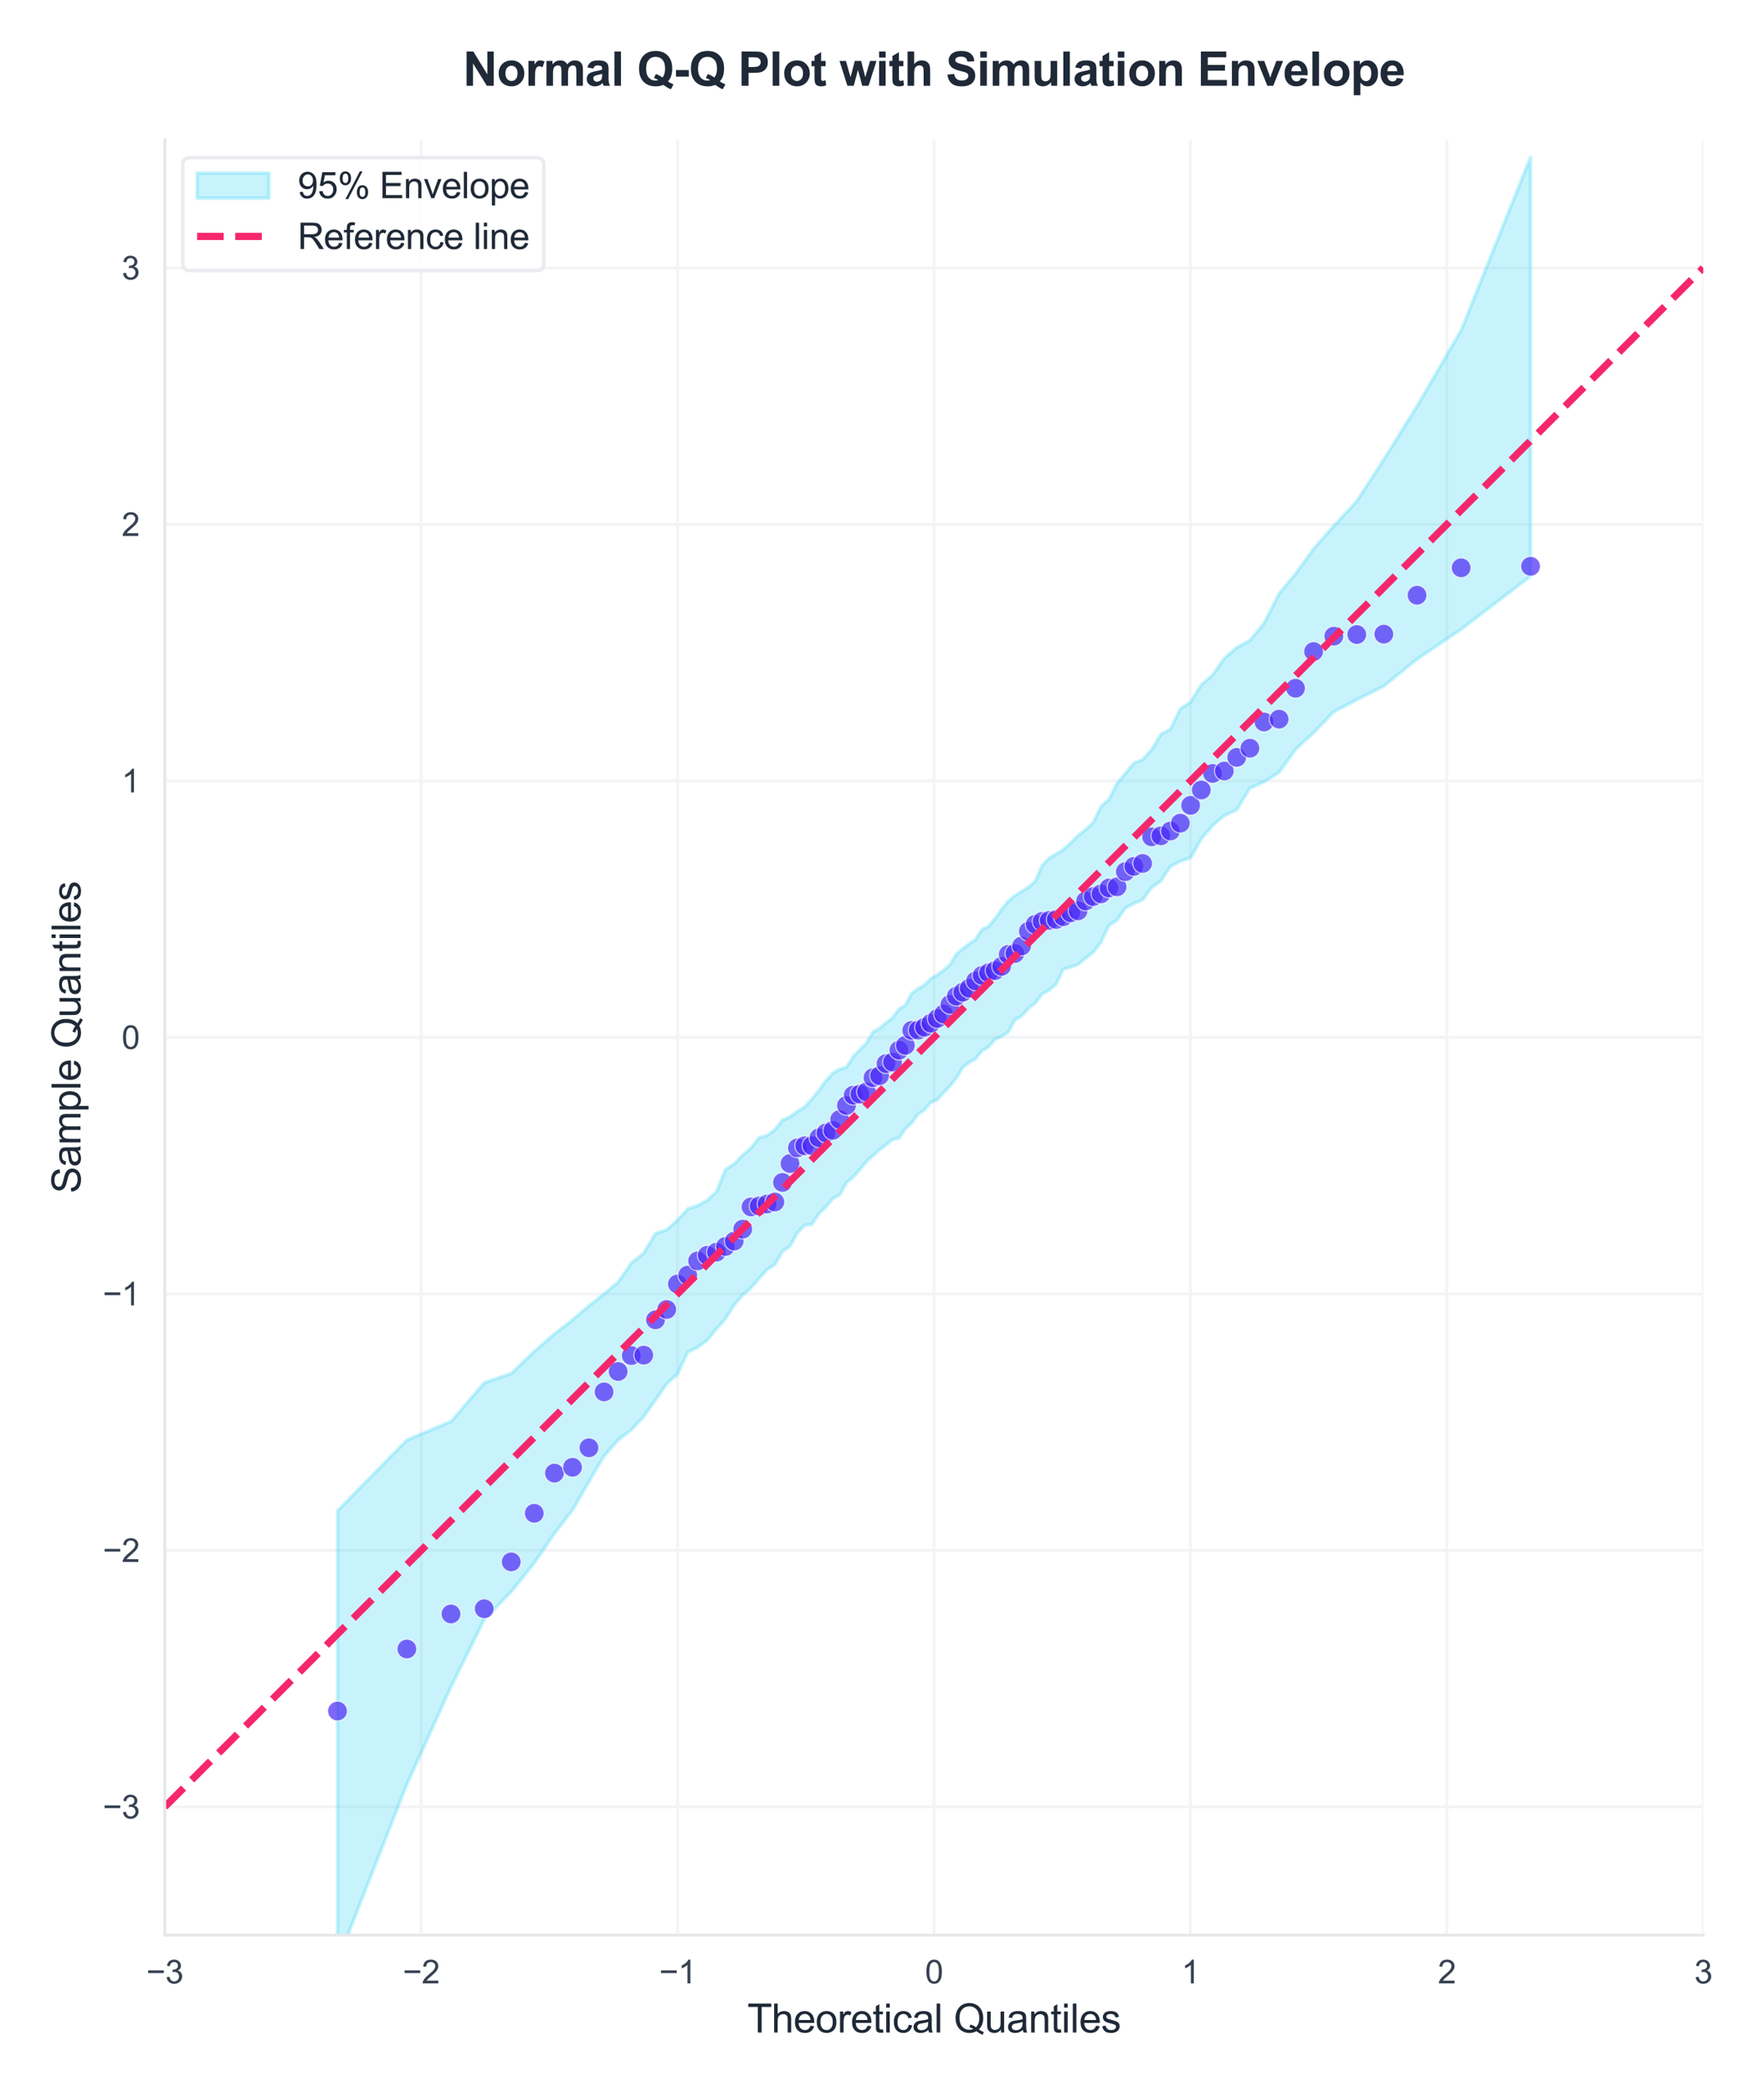 <?xml version="1.0" encoding="utf-8" standalone="no"?>
<!DOCTYPE svg PUBLIC "-//W3C//DTD SVG 1.1//EN"
  "http://www.w3.org/Graphics/SVG/1.1/DTD/svg11.dtd">
<svg xmlns:xlink="http://www.w3.org/1999/xlink" viewBox="0 0 490.993 582.154" xmlns="http://www.w3.org/2000/svg" version="1.1">
 <defs>
  <style type="text/css">*{stroke-linejoin: round; stroke-linecap: butt}</style>
 </defs>
 <g id="figure_1">
  <g id="patch_1">
   <path d="M 0 582.154 
L 490.993 582.154 
L 490.993 0 
L 0 0 
z
" style="fill: #ffffff"/>
  </g>
  <g id="axes_1">
   <g id="patch_2">
    <path d="M 45.862 538.464 
L 474.091 538.464 
L 474.091 38.864 
L 45.862 38.864 
z
" style="fill: #ffffff"/>
   </g>
   <g id="matplotlib.axis_1">
    <g id="xtick_1">
     <g id="line2d_1">
      <path d="M 45.862 538.464 
L 45.862 38.864 
" clip-path="url(#p0e24c381fe)" style="fill: none; stroke: #f3f4f6; stroke-width: 0.8; stroke-linecap: round"/>
     </g>
     <g id="text_1">
      <!-- −3 -->
      <g style="fill: #374151" transform="translate(40.731 551.906) scale(0.09 -0.09)">
       <defs>
        <path id="ArialMT-2212" d="M 3381 1997 
L 356 1997 
L 356 2522 
L 3381 2522 
L 3381 1997 
z
" transform="scale(0.016)"/>
        <path id="ArialMT-33" d="M 269 1209 
L 831 1284 
Q 928 806 1161 595 
Q 1394 384 1728 384 
Q 2125 384 2398 659 
Q 2672 934 2672 1341 
Q 2672 1728 2419 1979 
Q 2166 2231 1775 2231 
Q 1616 2231 1378 2169 
L 1441 2663 
Q 1497 2656 1531 2656 
Q 1891 2656 2178 2843 
Q 2466 3031 2466 3422 
Q 2466 3731 2256 3934 
Q 2047 4138 1716 4138 
Q 1388 4138 1169 3931 
Q 950 3725 888 3313 
L 325 3413 
Q 428 3978 793 4289 
Q 1159 4600 1703 4600 
Q 2078 4600 2393 4439 
Q 2709 4278 2876 4000 
Q 3044 3722 3044 3409 
Q 3044 3113 2884 2869 
Q 2725 2625 2413 2481 
Q 2819 2388 3044 2092 
Q 3269 1797 3269 1353 
Q 3269 753 2831 336 
Q 2394 -81 1725 -81 
Q 1122 -81 723 278 
Q 325 638 269 1209 
z
" transform="scale(0.016)"/>
       </defs>
       <use xlink:href="#ArialMT-2212"/>
       <use xlink:href="#ArialMT-33" transform="translate(58.398 0)"/>
      </g>
     </g>
    </g>
    <g id="xtick_2">
     <g id="line2d_2">
      <path d="M 117.234 538.464 
L 117.234 38.864 
" clip-path="url(#p0e24c381fe)" style="fill: none; stroke: #f3f4f6; stroke-width: 0.8; stroke-linecap: round"/>
     </g>
     <g id="text_2">
      <!-- −2 -->
      <g style="fill: #374151" transform="translate(112.103 551.906) scale(0.09 -0.09)">
       <defs>
        <path id="ArialMT-32" d="M 3222 541 
L 3222 0 
L 194 0 
Q 188 203 259 391 
Q 375 700 629 1000 
Q 884 1300 1366 1694 
Q 2113 2306 2375 2664 
Q 2638 3022 2638 3341 
Q 2638 3675 2398 3904 
Q 2159 4134 1775 4134 
Q 1369 4134 1125 3890 
Q 881 3647 878 3216 
L 300 3275 
Q 359 3922 746 4261 
Q 1134 4600 1788 4600 
Q 2447 4600 2831 4234 
Q 3216 3869 3216 3328 
Q 3216 3053 3103 2787 
Q 2991 2522 2730 2228 
Q 2469 1934 1863 1422 
Q 1356 997 1212 845 
Q 1069 694 975 541 
L 3222 541 
z
" transform="scale(0.016)"/>
       </defs>
       <use xlink:href="#ArialMT-2212"/>
       <use xlink:href="#ArialMT-32" transform="translate(58.398 0)"/>
      </g>
     </g>
    </g>
    <g id="xtick_3">
     <g id="line2d_3">
      <path d="M 188.605 538.464 
L 188.605 38.864 
" clip-path="url(#p0e24c381fe)" style="fill: none; stroke: #f3f4f6; stroke-width: 0.8; stroke-linecap: round"/>
     </g>
     <g id="text_3">
      <!-- −1 -->
      <g style="fill: #374151" transform="translate(183.474 551.906) scale(0.09 -0.09)">
       <defs>
        <path id="ArialMT-31" d="M 2384 0 
L 1822 0 
L 1822 3584 
Q 1619 3391 1289 3197 
Q 959 3003 697 2906 
L 697 3450 
Q 1169 3672 1522 3987 
Q 1875 4303 2022 4600 
L 2384 4600 
L 2384 0 
z
" transform="scale(0.016)"/>
       </defs>
       <use xlink:href="#ArialMT-2212"/>
       <use xlink:href="#ArialMT-31" transform="translate(58.398 0)"/>
      </g>
     </g>
    </g>
    <g id="xtick_4">
     <g id="line2d_4">
      <path d="M 259.976 538.464 
L 259.976 38.864 
" clip-path="url(#p0e24c381fe)" style="fill: none; stroke: #f3f4f6; stroke-width: 0.8; stroke-linecap: round"/>
     </g>
     <g id="text_4">
      <!-- 0 -->
      <g style="fill: #374151" transform="translate(257.474 551.906) scale(0.09 -0.09)">
       <defs>
        <path id="ArialMT-30" d="M 266 2259 
Q 266 3072 433 3567 
Q 600 4063 929 4331 
Q 1259 4600 1759 4600 
Q 2128 4600 2406 4451 
Q 2684 4303 2865 4023 
Q 3047 3744 3150 3342 
Q 3253 2941 3253 2259 
Q 3253 1453 3087 958 
Q 2922 463 2592 192 
Q 2263 -78 1759 -78 
Q 1097 -78 719 397 
Q 266 969 266 2259 
z
M 844 2259 
Q 844 1131 1108 757 
Q 1372 384 1759 384 
Q 2147 384 2411 759 
Q 2675 1134 2675 2259 
Q 2675 3391 2411 3762 
Q 2147 4134 1753 4134 
Q 1366 4134 1134 3806 
Q 844 3388 844 2259 
z
" transform="scale(0.016)"/>
       </defs>
       <use xlink:href="#ArialMT-30"/>
      </g>
     </g>
    </g>
    <g id="xtick_5">
     <g id="line2d_5">
      <path d="M 331.348 538.464 
L 331.348 38.864 
" clip-path="url(#p0e24c381fe)" style="fill: none; stroke: #f3f4f6; stroke-width: 0.8; stroke-linecap: round"/>
     </g>
     <g id="text_5">
      <!-- 1 -->
      <g style="fill: #374151" transform="translate(328.845 551.906) scale(0.09 -0.09)">
       <use xlink:href="#ArialMT-31"/>
      </g>
     </g>
    </g>
    <g id="xtick_6">
     <g id="line2d_6">
      <path d="M 402.719 538.464 
L 402.719 38.864 
" clip-path="url(#p0e24c381fe)" style="fill: none; stroke: #f3f4f6; stroke-width: 0.8; stroke-linecap: round"/>
     </g>
     <g id="text_6">
      <!-- 2 -->
      <g style="fill: #374151" transform="translate(400.217 551.906) scale(0.09 -0.09)">
       <use xlink:href="#ArialMT-32"/>
      </g>
     </g>
    </g>
    <g id="xtick_7">
     <g id="line2d_7">
      <path d="M 474.091 538.464 
L 474.091 38.864 
" clip-path="url(#p0e24c381fe)" style="fill: none; stroke: #f3f4f6; stroke-width: 0.8; stroke-linecap: round"/>
     </g>
     <g id="text_7">
      <!-- 3 -->
      <g style="fill: #374151" transform="translate(471.588 551.906) scale(0.09 -0.09)">
       <use xlink:href="#ArialMT-33"/>
      </g>
     </g>
    </g>
    <g id="text_8">
     <!-- Theoretical Quantiles -->
     <g style="fill: #1f2937" transform="translate(208.009 565.568) scale(0.11 -0.11)">
      <defs>
       <path id="ArialMT-54" d="M 1659 0 
L 1659 4041 
L 150 4041 
L 150 4581 
L 3781 4581 
L 3781 4041 
L 2266 4041 
L 2266 0 
L 1659 0 
z
" transform="scale(0.016)"/>
       <path id="ArialMT-68" d="M 422 0 
L 422 4581 
L 984 4581 
L 984 2938 
Q 1378 3394 1978 3394 
Q 2347 3394 2619 3248 
Q 2891 3103 3008 2847 
Q 3125 2591 3125 2103 
L 3125 0 
L 2563 0 
L 2563 2103 
Q 2563 2525 2380 2717 
Q 2197 2909 1863 2909 
Q 1613 2909 1392 2779 
Q 1172 2650 1078 2428 
Q 984 2206 984 1816 
L 984 0 
L 422 0 
z
" transform="scale(0.016)"/>
       <path id="ArialMT-65" d="M 2694 1069 
L 3275 997 
Q 3138 488 2766 206 
Q 2394 -75 1816 -75 
Q 1088 -75 661 373 
Q 234 822 234 1631 
Q 234 2469 665 2931 
Q 1097 3394 1784 3394 
Q 2450 3394 2872 2941 
Q 3294 2488 3294 1666 
Q 3294 1616 3291 1516 
L 816 1516 
Q 847 969 1125 678 
Q 1403 388 1819 388 
Q 2128 388 2347 550 
Q 2566 713 2694 1069 
z
M 847 1978 
L 2700 1978 
Q 2663 2397 2488 2606 
Q 2219 2931 1791 2931 
Q 1403 2931 1139 2672 
Q 875 2413 847 1978 
z
" transform="scale(0.016)"/>
       <path id="ArialMT-6f" d="M 213 1659 
Q 213 2581 725 3025 
Q 1153 3394 1769 3394 
Q 2453 3394 2887 2945 
Q 3322 2497 3322 1706 
Q 3322 1066 3130 698 
Q 2938 331 2570 128 
Q 2203 -75 1769 -75 
Q 1072 -75 642 372 
Q 213 819 213 1659 
z
M 791 1659 
Q 791 1022 1069 705 
Q 1347 388 1769 388 
Q 2188 388 2466 706 
Q 2744 1025 2744 1678 
Q 2744 2294 2464 2611 
Q 2184 2928 1769 2928 
Q 1347 2928 1069 2612 
Q 791 2297 791 1659 
z
" transform="scale(0.016)"/>
       <path id="ArialMT-72" d="M 416 0 
L 416 3319 
L 922 3319 
L 922 2816 
Q 1116 3169 1280 3281 
Q 1444 3394 1641 3394 
Q 1925 3394 2219 3213 
L 2025 2691 
Q 1819 2813 1613 2813 
Q 1428 2813 1281 2702 
Q 1134 2591 1072 2394 
Q 978 2094 978 1738 
L 978 0 
L 416 0 
z
" transform="scale(0.016)"/>
       <path id="ArialMT-74" d="M 1650 503 
L 1731 6 
Q 1494 -44 1306 -44 
Q 1000 -44 831 53 
Q 663 150 594 308 
Q 525 466 525 972 
L 525 2881 
L 113 2881 
L 113 3319 
L 525 3319 
L 525 4141 
L 1084 4478 
L 1084 3319 
L 1650 3319 
L 1650 2881 
L 1084 2881 
L 1084 941 
Q 1084 700 1114 631 
Q 1144 563 1211 522 
Q 1278 481 1403 481 
Q 1497 481 1650 503 
z
" transform="scale(0.016)"/>
       <path id="ArialMT-69" d="M 425 3934 
L 425 4581 
L 988 4581 
L 988 3934 
L 425 3934 
z
M 425 0 
L 425 3319 
L 988 3319 
L 988 0 
L 425 0 
z
" transform="scale(0.016)"/>
       <path id="ArialMT-63" d="M 2588 1216 
L 3141 1144 
Q 3050 572 2676 248 
Q 2303 -75 1759 -75 
Q 1078 -75 664 370 
Q 250 816 250 1647 
Q 250 2184 428 2587 
Q 606 2991 970 3192 
Q 1334 3394 1763 3394 
Q 2303 3394 2647 3120 
Q 2991 2847 3088 2344 
L 2541 2259 
Q 2463 2594 2264 2762 
Q 2066 2931 1784 2931 
Q 1359 2931 1093 2626 
Q 828 2322 828 1663 
Q 828 994 1084 691 
Q 1341 388 1753 388 
Q 2084 388 2306 591 
Q 2528 794 2588 1216 
z
" transform="scale(0.016)"/>
       <path id="ArialMT-61" d="M 2588 409 
Q 2275 144 1986 34 
Q 1697 -75 1366 -75 
Q 819 -75 525 192 
Q 231 459 231 875 
Q 231 1119 342 1320 
Q 453 1522 633 1644 
Q 813 1766 1038 1828 
Q 1203 1872 1538 1913 
Q 2219 1994 2541 2106 
Q 2544 2222 2544 2253 
Q 2544 2597 2384 2738 
Q 2169 2928 1744 2928 
Q 1347 2928 1158 2789 
Q 969 2650 878 2297 
L 328 2372 
Q 403 2725 575 2942 
Q 747 3159 1072 3276 
Q 1397 3394 1825 3394 
Q 2250 3394 2515 3294 
Q 2781 3194 2906 3042 
Q 3031 2891 3081 2659 
Q 3109 2516 3109 2141 
L 3109 1391 
Q 3109 606 3145 398 
Q 3181 191 3288 0 
L 2700 0 
Q 2613 175 2588 409 
z
M 2541 1666 
Q 2234 1541 1622 1453 
Q 1275 1403 1131 1340 
Q 988 1278 909 1158 
Q 831 1038 831 891 
Q 831 666 1001 516 
Q 1172 366 1500 366 
Q 1825 366 2078 508 
Q 2331 650 2450 897 
Q 2541 1088 2541 1459 
L 2541 1666 
z
" transform="scale(0.016)"/>
       <path id="ArialMT-6c" d="M 409 0 
L 409 4581 
L 972 4581 
L 972 0 
L 409 0 
z
" transform="scale(0.016)"/>
       <path id="ArialMT-20" transform="scale(0.016)"/>
       <path id="ArialMT-51" d="M 3966 491 
Q 4388 200 4744 66 
L 4566 -356 
Q 4072 -178 3581 206 
Q 3072 -78 2456 -78 
Q 1834 -78 1328 222 
Q 822 522 548 1065 
Q 275 1609 275 2291 
Q 275 2969 550 3525 
Q 825 4081 1333 4372 
Q 1841 4663 2469 4663 
Q 3103 4663 3612 4361 
Q 4122 4059 4389 3517 
Q 4656 2975 4656 2294 
Q 4656 1728 4484 1276 
Q 4313 825 3966 491 
z
M 2631 1266 
Q 3156 1119 3497 828 
Q 4031 1316 4031 2294 
Q 4031 2850 3842 3265 
Q 3653 3681 3289 3911 
Q 2925 4141 2472 4141 
Q 1794 4141 1347 3677 
Q 900 3213 900 2291 
Q 900 1397 1342 919 
Q 1784 441 2472 441 
Q 2797 441 3084 563 
Q 2800 747 2484 825 
L 2631 1266 
z
" transform="scale(0.016)"/>
       <path id="ArialMT-75" d="M 2597 0 
L 2597 488 
Q 2209 -75 1544 -75 
Q 1250 -75 995 37 
Q 741 150 617 320 
Q 494 491 444 738 
Q 409 903 409 1263 
L 409 3319 
L 972 3319 
L 972 1478 
Q 972 1038 1006 884 
Q 1059 663 1231 536 
Q 1403 409 1656 409 
Q 1909 409 2131 539 
Q 2353 669 2445 892 
Q 2538 1116 2538 1541 
L 2538 3319 
L 3100 3319 
L 3100 0 
L 2597 0 
z
" transform="scale(0.016)"/>
       <path id="ArialMT-6e" d="M 422 0 
L 422 3319 
L 928 3319 
L 928 2847 
Q 1294 3394 1984 3394 
Q 2284 3394 2536 3286 
Q 2788 3178 2913 3003 
Q 3038 2828 3088 2588 
Q 3119 2431 3119 2041 
L 3119 0 
L 2556 0 
L 2556 2019 
Q 2556 2363 2490 2533 
Q 2425 2703 2258 2804 
Q 2091 2906 1866 2906 
Q 1506 2906 1245 2678 
Q 984 2450 984 1813 
L 984 0 
L 422 0 
z
" transform="scale(0.016)"/>
       <path id="ArialMT-73" d="M 197 991 
L 753 1078 
Q 800 744 1014 566 
Q 1228 388 1613 388 
Q 2000 388 2187 545 
Q 2375 703 2375 916 
Q 2375 1106 2209 1216 
Q 2094 1291 1634 1406 
Q 1016 1563 777 1677 
Q 538 1791 414 1992 
Q 291 2194 291 2438 
Q 291 2659 392 2848 
Q 494 3038 669 3163 
Q 800 3259 1026 3326 
Q 1253 3394 1513 3394 
Q 1903 3394 2198 3281 
Q 2494 3169 2634 2976 
Q 2775 2784 2828 2463 
L 2278 2388 
Q 2241 2644 2061 2787 
Q 1881 2931 1553 2931 
Q 1166 2931 1000 2803 
Q 834 2675 834 2503 
Q 834 2394 903 2306 
Q 972 2216 1119 2156 
Q 1203 2125 1616 2013 
Q 2213 1853 2448 1751 
Q 2684 1650 2818 1456 
Q 2953 1263 2953 975 
Q 2953 694 2789 445 
Q 2625 197 2315 61 
Q 2006 -75 1616 -75 
Q 969 -75 630 194 
Q 291 463 197 991 
z
" transform="scale(0.016)"/>
      </defs>
      <use xlink:href="#ArialMT-54"/>
      <use xlink:href="#ArialMT-68" transform="translate(61.084 0)"/>
      <use xlink:href="#ArialMT-65" transform="translate(116.699 0)"/>
      <use xlink:href="#ArialMT-6f" transform="translate(172.314 0)"/>
      <use xlink:href="#ArialMT-72" transform="translate(227.93 0)"/>
      <use xlink:href="#ArialMT-65" transform="translate(261.23 0)"/>
      <use xlink:href="#ArialMT-74" transform="translate(316.846 0)"/>
      <use xlink:href="#ArialMT-69" transform="translate(344.629 0)"/>
      <use xlink:href="#ArialMT-63" transform="translate(366.846 0)"/>
      <use xlink:href="#ArialMT-61" transform="translate(416.846 0)"/>
      <use xlink:href="#ArialMT-6c" transform="translate(472.461 0)"/>
      <use xlink:href="#ArialMT-20" transform="translate(494.678 0)"/>
      <use xlink:href="#ArialMT-51" transform="translate(522.461 0)"/>
      <use xlink:href="#ArialMT-75" transform="translate(600.244 0)"/>
      <use xlink:href="#ArialMT-61" transform="translate(655.859 0)"/>
      <use xlink:href="#ArialMT-6e" transform="translate(711.475 0)"/>
      <use xlink:href="#ArialMT-74" transform="translate(767.09 0)"/>
      <use xlink:href="#ArialMT-69" transform="translate(794.873 0)"/>
      <use xlink:href="#ArialMT-6c" transform="translate(817.09 0)"/>
      <use xlink:href="#ArialMT-65" transform="translate(839.307 0)"/>
      <use xlink:href="#ArialMT-73" transform="translate(894.922 0)"/>
     </g>
    </g>
   </g>
   <g id="matplotlib.axis_2">
    <g id="ytick_1">
     <g id="line2d_8">
      <path d="M 45.862 502.778 
L 474.091 502.778 
" clip-path="url(#p0e24c381fe)" style="fill: none; stroke: #f3f4f6; stroke-width: 0.8; stroke-linecap: round"/>
     </g>
     <g id="text_9">
      <!-- −3 -->
      <g style="fill: #374151" transform="translate(28.601 505.999) scale(0.09 -0.09)">
       <use xlink:href="#ArialMT-2212"/>
       <use xlink:href="#ArialMT-33" transform="translate(58.398 0)"/>
      </g>
     </g>
    </g>
    <g id="ytick_2">
     <g id="line2d_9">
      <path d="M 45.862 431.406 
L 474.091 431.406 
" clip-path="url(#p0e24c381fe)" style="fill: none; stroke: #f3f4f6; stroke-width: 0.8; stroke-linecap: round"/>
     </g>
     <g id="text_10">
      <!-- −2 -->
      <g style="fill: #374151" transform="translate(28.601 434.627) scale(0.09 -0.09)">
       <use xlink:href="#ArialMT-2212"/>
       <use xlink:href="#ArialMT-32" transform="translate(58.398 0)"/>
      </g>
     </g>
    </g>
    <g id="ytick_3">
     <g id="line2d_10">
      <path d="M 45.862 360.035 
L 474.091 360.035 
" clip-path="url(#p0e24c381fe)" style="fill: none; stroke: #f3f4f6; stroke-width: 0.8; stroke-linecap: round"/>
     </g>
     <g id="text_11">
      <!-- −1 -->
      <g style="fill: #374151" transform="translate(28.601 363.256) scale(0.09 -0.09)">
       <use xlink:href="#ArialMT-2212"/>
       <use xlink:href="#ArialMT-31" transform="translate(58.398 0)"/>
      </g>
     </g>
    </g>
    <g id="ytick_4">
     <g id="line2d_11">
      <path d="M 45.862 288.664 
L 474.091 288.664 
" clip-path="url(#p0e24c381fe)" style="fill: none; stroke: #f3f4f6; stroke-width: 0.8; stroke-linecap: round"/>
     </g>
     <g id="text_12">
      <!-- 0 -->
      <g style="fill: #374151" transform="translate(33.857 291.885) scale(0.09 -0.09)">
       <use xlink:href="#ArialMT-30"/>
      </g>
     </g>
    </g>
    <g id="ytick_5">
     <g id="line2d_12">
      <path d="M 45.862 217.292 
L 474.091 217.292 
" clip-path="url(#p0e24c381fe)" style="fill: none; stroke: #f3f4f6; stroke-width: 0.8; stroke-linecap: round"/>
     </g>
     <g id="text_13">
      <!-- 1 -->
      <g style="fill: #374151" transform="translate(33.857 220.513) scale(0.09 -0.09)">
       <use xlink:href="#ArialMT-31"/>
      </g>
     </g>
    </g>
    <g id="ytick_6">
     <g id="line2d_13">
      <path d="M 45.862 145.921 
L 474.091 145.921 
" clip-path="url(#p0e24c381fe)" style="fill: none; stroke: #f3f4f6; stroke-width: 0.8; stroke-linecap: round"/>
     </g>
     <g id="text_14">
      <!-- 2 -->
      <g style="fill: #374151" transform="translate(33.857 149.142) scale(0.09 -0.09)">
       <use xlink:href="#ArialMT-32"/>
      </g>
     </g>
    </g>
    <g id="ytick_7">
     <g id="line2d_14">
      <path d="M 45.862 74.549 
L 474.091 74.549 
" clip-path="url(#p0e24c381fe)" style="fill: none; stroke: #f3f4f6; stroke-width: 0.8; stroke-linecap: round"/>
     </g>
     <g id="text_15">
      <!-- 3 -->
      <g style="fill: #374151" transform="translate(33.857 77.77) scale(0.09 -0.09)">
       <use xlink:href="#ArialMT-33"/>
      </g>
     </g>
    </g>
    <g id="text_16">
     <!-- Sample Quantiles -->
     <g style="fill: #1f2937" transform="translate(22.415 332.073) rotate(-90) scale(0.11 -0.11)">
      <defs>
       <path id="ArialMT-53" d="M 288 1472 
L 859 1522 
Q 900 1178 1048 958 
Q 1197 738 1509 602 
Q 1822 466 2213 466 
Q 2559 466 2825 569 
Q 3091 672 3220 851 
Q 3350 1031 3350 1244 
Q 3350 1459 3225 1620 
Q 3100 1781 2813 1891 
Q 2628 1963 1997 2114 
Q 1366 2266 1113 2400 
Q 784 2572 623 2826 
Q 463 3081 463 3397 
Q 463 3744 659 4045 
Q 856 4347 1234 4503 
Q 1613 4659 2075 4659 
Q 2584 4659 2973 4495 
Q 3363 4331 3572 4012 
Q 3781 3694 3797 3291 
L 3216 3247 
Q 3169 3681 2898 3903 
Q 2628 4125 2100 4125 
Q 1550 4125 1298 3923 
Q 1047 3722 1047 3438 
Q 1047 3191 1225 3031 
Q 1400 2872 2139 2705 
Q 2878 2538 3153 2413 
Q 3553 2228 3743 1945 
Q 3934 1663 3934 1294 
Q 3934 928 3725 604 
Q 3516 281 3123 101 
Q 2731 -78 2241 -78 
Q 1619 -78 1198 103 
Q 778 284 539 648 
Q 300 1013 288 1472 
z
" transform="scale(0.016)"/>
       <path id="ArialMT-6d" d="M 422 0 
L 422 3319 
L 925 3319 
L 925 2853 
Q 1081 3097 1340 3245 
Q 1600 3394 1931 3394 
Q 2300 3394 2536 3241 
Q 2772 3088 2869 2813 
Q 3263 3394 3894 3394 
Q 4388 3394 4653 3120 
Q 4919 2847 4919 2278 
L 4919 0 
L 4359 0 
L 4359 2091 
Q 4359 2428 4304 2576 
Q 4250 2725 4106 2815 
Q 3963 2906 3769 2906 
Q 3419 2906 3187 2673 
Q 2956 2441 2956 1928 
L 2956 0 
L 2394 0 
L 2394 2156 
Q 2394 2531 2256 2718 
Q 2119 2906 1806 2906 
Q 1569 2906 1367 2781 
Q 1166 2656 1075 2415 
Q 984 2175 984 1722 
L 984 0 
L 422 0 
z
" transform="scale(0.016)"/>
       <path id="ArialMT-70" d="M 422 -1272 
L 422 3319 
L 934 3319 
L 934 2888 
Q 1116 3141 1344 3267 
Q 1572 3394 1897 3394 
Q 2322 3394 2647 3175 
Q 2972 2956 3137 2557 
Q 3303 2159 3303 1684 
Q 3303 1175 3120 767 
Q 2938 359 2589 142 
Q 2241 -75 1856 -75 
Q 1575 -75 1351 44 
Q 1128 163 984 344 
L 984 -1272 
L 422 -1272 
z
M 931 1641 
Q 931 1000 1190 694 
Q 1450 388 1819 388 
Q 2194 388 2461 705 
Q 2728 1022 2728 1688 
Q 2728 2322 2467 2637 
Q 2206 2953 1844 2953 
Q 1484 2953 1207 2617 
Q 931 2281 931 1641 
z
" transform="scale(0.016)"/>
      </defs>
      <use xlink:href="#ArialMT-53"/>
      <use xlink:href="#ArialMT-61" transform="translate(66.699 0)"/>
      <use xlink:href="#ArialMT-6d" transform="translate(122.314 0)"/>
      <use xlink:href="#ArialMT-70" transform="translate(205.615 0)"/>
      <use xlink:href="#ArialMT-6c" transform="translate(261.23 0)"/>
      <use xlink:href="#ArialMT-65" transform="translate(283.447 0)"/>
      <use xlink:href="#ArialMT-20" transform="translate(339.062 0)"/>
      <use xlink:href="#ArialMT-51" transform="translate(366.846 0)"/>
      <use xlink:href="#ArialMT-75" transform="translate(444.629 0)"/>
      <use xlink:href="#ArialMT-61" transform="translate(500.244 0)"/>
      <use xlink:href="#ArialMT-6e" transform="translate(555.859 0)"/>
      <use xlink:href="#ArialMT-74" transform="translate(611.475 0)"/>
      <use xlink:href="#ArialMT-69" transform="translate(639.258 0)"/>
      <use xlink:href="#ArialMT-6c" transform="translate(661.475 0)"/>
      <use xlink:href="#ArialMT-65" transform="translate(683.691 0)"/>
      <use xlink:href="#ArialMT-73" transform="translate(739.307 0)"/>
     </g>
    </g>
   </g>
   <g id="FillBetweenPolyCollection_1">
    <defs>
     <path id="md1067eabed" d="M 93.942 -161.758 
L 93.942 -36.415 
L 113.248 -85.627 
L 125.529 -112.781 
L 134.776 -131.489 
L 142.3 -139.263 
L 148.706 -147.215 
L 154.324 -155.439 
L 159.354 -161.953 
L 163.929 -169.904 
L 168.139 -176.993 
L 172.053 -181.412 
L 175.718 -184.291 
L 179.174 -187.974 
L 182.45 -192.596 
L 185.57 -197.068 
L 188.555 -199.777 
L 191.419 -205.867 
L 194.177 -207.232 
L 196.84 -209.227 
L 199.418 -212.377 
L 201.919 -215.167 
L 204.351 -219.05 
L 206.72 -221.796 
L 209.032 -223.776 
L 211.291 -226.432 
L 213.503 -228.891 
L 215.671 -230.252 
L 217.799 -233.917 
L 219.89 -235.387 
L 221.947 -239.087 
L 223.973 -241.229 
L 225.97 -241.497 
L 227.941 -244.396 
L 229.888 -246.321 
L 231.813 -248.613 
L 233.717 -249.644 
L 235.603 -253.041 
L 237.472 -254.585 
L 239.326 -256.673 
L 241.166 -258.938 
L 242.994 -260.562 
L 244.81 -262.224 
L 246.617 -263.56 
L 248.415 -265.103 
L 250.206 -265.427 
L 251.991 -268.074 
L 253.77 -269.689 
L 255.546 -272.099 
L 257.319 -273.306 
L 259.091 -275.418 
L 260.862 -276.114 
L 262.634 -278.035 
L 264.407 -279.982 
L 266.183 -282.118 
L 267.962 -285.129 
L 269.747 -286.496 
L 271.538 -287.527 
L 273.336 -289.733 
L 275.143 -290.818 
L 276.959 -292.92 
L 278.787 -293.797 
L 280.627 -294.883 
L 282.481 -298.371 
L 284.35 -299.395 
L 286.236 -301.56 
L 288.14 -303.004 
L 290.065 -305.558 
L 292.012 -306.615 
L 293.983 -308.3 
L 295.98 -312.487 
L 298.006 -313.006 
L 300.063 -313.783 
L 302.154 -315.53 
L 304.282 -317.148 
L 306.45 -320.009 
L 308.662 -324.631 
L 310.921 -326.094 
L 313.233 -329.451 
L 315.602 -330.703 
L 318.034 -331.77 
L 320.535 -335.167 
L 323.113 -336.99 
L 325.776 -341.068 
L 328.534 -342.475 
L 331.398 -343.47 
L 334.382 -348.704 
L 337.503 -352.433 
L 340.779 -355.226 
L 344.235 -356.78 
L 347.9 -362.86 
L 351.814 -364.545 
L 356.024 -367.26 
L 360.599 -373.603 
L 365.629 -378.246 
L 371.246 -384.081 
L 377.653 -387.452 
L 385.177 -391.232 
L 394.424 -398.734 
L 406.705 -407.055 
L 426.011 -421.813 
L 426.011 -538.396 
L 426.011 -538.396 
L 406.705 -490.241 
L 394.424 -469.142 
L 385.177 -454.292 
L 377.653 -442.7 
L 371.246 -435.788 
L 365.629 -429.447 
L 360.599 -422.494 
L 356.024 -416.973 
L 351.814 -408.702 
L 347.9 -403.945 
L 344.235 -402.009 
L 340.779 -398.954 
L 337.503 -394.294 
L 334.382 -391.631 
L 331.398 -386.788 
L 328.534 -384.904 
L 325.776 -379.248 
L 323.113 -377.776 
L 320.535 -373.561 
L 318.034 -370.789 
L 315.602 -369.819 
L 313.233 -366.93 
L 310.921 -364.156 
L 308.662 -359.732 
L 306.45 -357.715 
L 304.282 -353.27 
L 302.154 -351.304 
L 300.063 -349.624 
L 298.006 -347.61 
L 295.98 -345.747 
L 293.983 -344.51 
L 292.012 -343.365 
L 290.065 -341.351 
L 288.14 -336.914 
L 286.236 -335.25 
L 284.35 -334.076 
L 282.481 -332.896 
L 280.627 -331.362 
L 278.787 -329.127 
L 276.959 -326.523 
L 275.143 -324.346 
L 273.336 -323.538 
L 271.538 -320.75 
L 269.747 -319.501 
L 267.962 -318.188 
L 266.183 -316.648 
L 264.407 -313.736 
L 262.634 -312.141 
L 260.862 -310.879 
L 259.091 -309.836 
L 257.319 -308.065 
L 255.546 -307.027 
L 253.77 -305.743 
L 251.991 -302.455 
L 250.206 -301.335 
L 248.415 -298.88 
L 246.617 -297.582 
L 244.81 -295.98 
L 242.994 -295.01 
L 241.166 -291.928 
L 239.326 -290.098 
L 237.472 -288.113 
L 235.603 -285.174 
L 233.717 -284.638 
L 231.813 -283.528 
L 229.888 -281.444 
L 227.941 -278.7 
L 225.97 -276.335 
L 223.973 -274.173 
L 221.947 -272.886 
L 219.89 -271.382 
L 217.799 -270.478 
L 215.671 -267.809 
L 213.503 -266.171 
L 211.291 -265.564 
L 209.032 -262.717 
L 206.72 -260.72 
L 204.351 -258.3 
L 201.919 -256.694 
L 199.418 -250.531 
L 196.84 -248.159 
L 194.177 -246.668 
L 191.419 -245.765 
L 188.555 -242.569 
L 185.57 -239.966 
L 182.45 -238.922 
L 179.174 -233.435 
L 175.718 -230.72 
L 172.053 -225.386 
L 168.139 -222.121 
L 163.929 -218.797 
L 159.354 -214.892 
L 154.324 -210.977 
L 148.706 -206.103 
L 142.3 -199.973 
L 134.776 -197.371 
L 125.529 -186.607 
L 113.248 -181.461 
L 93.942 -161.758 
z
" style="stroke: #27d3f5; stroke-opacity: 0.25"/>
    </defs>
    <g clip-path="url(#p0e24c381fe)">
     <use xlink:href="#md1067eabed" x="0" y="582.154" style="fill: #27d3f5; fill-opacity: 0.25; stroke: #27d3f5; stroke-opacity: 0.25"/>
    </g>
   </g>
   <g id="PathCollection_1">
    <defs>
     <path id="m9e39783666" d="M 0 2.739 
C 0.726 2.739 1.423 2.45 1.936 1.936 
C 2.45 1.423 2.739 0.726 2.739 0 
C 2.739 -0.726 2.45 -1.423 1.936 -1.936 
C 1.423 -2.45 0.726 -2.739 0 -2.739 
C -0.726 -2.739 -1.423 -2.45 -1.936 -1.936 
C -2.45 -1.423 -2.739 -0.726 -2.739 0 
C -2.739 0.726 -2.45 1.423 -1.936 1.936 
C -1.423 2.45 -0.726 2.739 0 2.739 
z
" style="stroke: #ffffff; stroke-opacity: 0.7; stroke-width: 0.3"/>
    </defs>
    <g clip-path="url(#p0e24c381fe)">
     <use xlink:href="#m9e39783666" x="93.942" y="476.12" style="fill: #4927f5; fill-opacity: 0.7; stroke: #ffffff; stroke-opacity: 0.7; stroke-width: 0.3"/>
     <use xlink:href="#m9e39783666" x="113.248" y="458.849" style="fill: #4927f5; fill-opacity: 0.7; stroke: #ffffff; stroke-opacity: 0.7; stroke-width: 0.3"/>
     <use xlink:href="#m9e39783666" x="125.529" y="449.101" style="fill: #4927f5; fill-opacity: 0.7; stroke: #ffffff; stroke-opacity: 0.7; stroke-width: 0.3"/>
     <use xlink:href="#m9e39783666" x="134.776" y="447.65" style="fill: #4927f5; fill-opacity: 0.7; stroke: #ffffff; stroke-opacity: 0.7; stroke-width: 0.3"/>
     <use xlink:href="#m9e39783666" x="142.3" y="434.608" style="fill: #4927f5; fill-opacity: 0.7; stroke: #ffffff; stroke-opacity: 0.7; stroke-width: 0.3"/>
     <use xlink:href="#m9e39783666" x="148.706" y="421.088" style="fill: #4927f5; fill-opacity: 0.7; stroke: #ffffff; stroke-opacity: 0.7; stroke-width: 0.3"/>
     <use xlink:href="#m9e39783666" x="154.324" y="409.916" style="fill: #4927f5; fill-opacity: 0.7; stroke: #ffffff; stroke-opacity: 0.7; stroke-width: 0.3"/>
     <use xlink:href="#m9e39783666" x="159.354" y="408.29" style="fill: #4927f5; fill-opacity: 0.7; stroke: #ffffff; stroke-opacity: 0.7; stroke-width: 0.3"/>
     <use xlink:href="#m9e39783666" x="163.929" y="402.864" style="fill: #4927f5; fill-opacity: 0.7; stroke: #ffffff; stroke-opacity: 0.7; stroke-width: 0.3"/>
     <use xlink:href="#m9e39783666" x="168.139" y="387.315" style="fill: #4927f5; fill-opacity: 0.7; stroke: #ffffff; stroke-opacity: 0.7; stroke-width: 0.3"/>
     <use xlink:href="#m9e39783666" x="172.053" y="381.631" style="fill: #4927f5; fill-opacity: 0.7; stroke: #ffffff; stroke-opacity: 0.7; stroke-width: 0.3"/>
     <use xlink:href="#m9e39783666" x="175.718" y="377.207" style="fill: #4927f5; fill-opacity: 0.7; stroke: #ffffff; stroke-opacity: 0.7; stroke-width: 0.3"/>
     <use xlink:href="#m9e39783666" x="179.174" y="377.084" style="fill: #4927f5; fill-opacity: 0.7; stroke: #ffffff; stroke-opacity: 0.7; stroke-width: 0.3"/>
     <use xlink:href="#m9e39783666" x="182.45" y="367.255" style="fill: #4927f5; fill-opacity: 0.7; stroke: #ffffff; stroke-opacity: 0.7; stroke-width: 0.3"/>
     <use xlink:href="#m9e39783666" x="185.57" y="364.376" style="fill: #4927f5; fill-opacity: 0.7; stroke: #ffffff; stroke-opacity: 0.7; stroke-width: 0.3"/>
     <use xlink:href="#m9e39783666" x="188.555" y="357.287" style="fill: #4927f5; fill-opacity: 0.7; stroke: #ffffff; stroke-opacity: 0.7; stroke-width: 0.3"/>
     <use xlink:href="#m9e39783666" x="191.419" y="354.818" style="fill: #4927f5; fill-opacity: 0.7; stroke: #ffffff; stroke-opacity: 0.7; stroke-width: 0.3"/>
     <use xlink:href="#m9e39783666" x="194.177" y="350.862" style="fill: #4927f5; fill-opacity: 0.7; stroke: #ffffff; stroke-opacity: 0.7; stroke-width: 0.3"/>
     <use xlink:href="#m9e39783666" x="196.84" y="349.298" style="fill: #4927f5; fill-opacity: 0.7; stroke: #ffffff; stroke-opacity: 0.7; stroke-width: 0.3"/>
     <use xlink:href="#m9e39783666" x="199.418" y="348.432" style="fill: #4927f5; fill-opacity: 0.7; stroke: #ffffff; stroke-opacity: 0.7; stroke-width: 0.3"/>
     <use xlink:href="#m9e39783666" x="201.919" y="346.85" style="fill: #4927f5; fill-opacity: 0.7; stroke: #ffffff; stroke-opacity: 0.7; stroke-width: 0.3"/>
     <use xlink:href="#m9e39783666" x="204.351" y="345.352" style="fill: #4927f5; fill-opacity: 0.7; stroke: #ffffff; stroke-opacity: 0.7; stroke-width: 0.3"/>
     <use xlink:href="#m9e39783666" x="206.72" y="342.024" style="fill: #4927f5; fill-opacity: 0.7; stroke: #ffffff; stroke-opacity: 0.7; stroke-width: 0.3"/>
     <use xlink:href="#m9e39783666" x="209.032" y="335.842" style="fill: #4927f5; fill-opacity: 0.7; stroke: #ffffff; stroke-opacity: 0.7; stroke-width: 0.3"/>
     <use xlink:href="#m9e39783666" x="211.291" y="335.579" style="fill: #4927f5; fill-opacity: 0.7; stroke: #ffffff; stroke-opacity: 0.7; stroke-width: 0.3"/>
     <use xlink:href="#m9e39783666" x="213.503" y="335.032" style="fill: #4927f5; fill-opacity: 0.7; stroke: #ffffff; stroke-opacity: 0.7; stroke-width: 0.3"/>
     <use xlink:href="#m9e39783666" x="215.671" y="334.471" style="fill: #4927f5; fill-opacity: 0.7; stroke: #ffffff; stroke-opacity: 0.7; stroke-width: 0.3"/>
     <use xlink:href="#m9e39783666" x="217.799" y="329.027" style="fill: #4927f5; fill-opacity: 0.7; stroke: #ffffff; stroke-opacity: 0.7; stroke-width: 0.3"/>
     <use xlink:href="#m9e39783666" x="219.89" y="323.773" style="fill: #4927f5; fill-opacity: 0.7; stroke: #ffffff; stroke-opacity: 0.7; stroke-width: 0.3"/>
     <use xlink:href="#m9e39783666" x="221.947" y="319.405" style="fill: #4927f5; fill-opacity: 0.7; stroke: #ffffff; stroke-opacity: 0.7; stroke-width: 0.3"/>
     <use xlink:href="#m9e39783666" x="223.973" y="318.819" style="fill: #4927f5; fill-opacity: 0.7; stroke: #ffffff; stroke-opacity: 0.7; stroke-width: 0.3"/>
     <use xlink:href="#m9e39783666" x="225.97" y="318.797" style="fill: #4927f5; fill-opacity: 0.7; stroke: #ffffff; stroke-opacity: 0.7; stroke-width: 0.3"/>
     <use xlink:href="#m9e39783666" x="227.941" y="316.6" style="fill: #4927f5; fill-opacity: 0.7; stroke: #ffffff; stroke-opacity: 0.7; stroke-width: 0.3"/>
     <use xlink:href="#m9e39783666" x="229.888" y="315.264" style="fill: #4927f5; fill-opacity: 0.7; stroke: #ffffff; stroke-opacity: 0.7; stroke-width: 0.3"/>
     <use xlink:href="#m9e39783666" x="231.813" y="314.534" style="fill: #4927f5; fill-opacity: 0.7; stroke: #ffffff; stroke-opacity: 0.7; stroke-width: 0.3"/>
     <use xlink:href="#m9e39783666" x="233.717" y="311.523" style="fill: #4927f5; fill-opacity: 0.7; stroke: #ffffff; stroke-opacity: 0.7; stroke-width: 0.3"/>
     <use xlink:href="#m9e39783666" x="235.603" y="307.608" style="fill: #4927f5; fill-opacity: 0.7; stroke: #ffffff; stroke-opacity: 0.7; stroke-width: 0.3"/>
     <use xlink:href="#m9e39783666" x="237.472" y="304.749" style="fill: #4927f5; fill-opacity: 0.7; stroke: #ffffff; stroke-opacity: 0.7; stroke-width: 0.3"/>
     <use xlink:href="#m9e39783666" x="239.326" y="304.457" style="fill: #4927f5; fill-opacity: 0.7; stroke: #ffffff; stroke-opacity: 0.7; stroke-width: 0.3"/>
     <use xlink:href="#m9e39783666" x="241.166" y="303.842" style="fill: #4927f5; fill-opacity: 0.7; stroke: #ffffff; stroke-opacity: 0.7; stroke-width: 0.3"/>
     <use xlink:href="#m9e39783666" x="242.994" y="299.873" style="fill: #4927f5; fill-opacity: 0.7; stroke: #ffffff; stroke-opacity: 0.7; stroke-width: 0.3"/>
     <use xlink:href="#m9e39783666" x="244.81" y="299.321" style="fill: #4927f5; fill-opacity: 0.7; stroke: #ffffff; stroke-opacity: 0.7; stroke-width: 0.3"/>
     <use xlink:href="#m9e39783666" x="246.617" y="295.973" style="fill: #4927f5; fill-opacity: 0.7; stroke: #ffffff; stroke-opacity: 0.7; stroke-width: 0.3"/>
     <use xlink:href="#m9e39783666" x="248.415" y="295.545" style="fill: #4927f5; fill-opacity: 0.7; stroke: #ffffff; stroke-opacity: 0.7; stroke-width: 0.3"/>
     <use xlink:href="#m9e39783666" x="250.206" y="292.231" style="fill: #4927f5; fill-opacity: 0.7; stroke: #ffffff; stroke-opacity: 0.7; stroke-width: 0.3"/>
     <use xlink:href="#m9e39783666" x="251.991" y="290.889" style="fill: #4927f5; fill-opacity: 0.7; stroke: #ffffff; stroke-opacity: 0.7; stroke-width: 0.3"/>
     <use xlink:href="#m9e39783666" x="253.77" y="286.71" style="fill: #4927f5; fill-opacity: 0.7; stroke: #ffffff; stroke-opacity: 0.7; stroke-width: 0.3"/>
     <use xlink:href="#m9e39783666" x="255.546" y="286.632" style="fill: #4927f5; fill-opacity: 0.7; stroke: #ffffff; stroke-opacity: 0.7; stroke-width: 0.3"/>
     <use xlink:href="#m9e39783666" x="257.319" y="285.861" style="fill: #4927f5; fill-opacity: 0.7; stroke: #ffffff; stroke-opacity: 0.7; stroke-width: 0.3"/>
     <use xlink:href="#m9e39783666" x="259.091" y="284.73" style="fill: #4927f5; fill-opacity: 0.7; stroke: #ffffff; stroke-opacity: 0.7; stroke-width: 0.3"/>
     <use xlink:href="#m9e39783666" x="260.862" y="283.423" style="fill: #4927f5; fill-opacity: 0.7; stroke: #ffffff; stroke-opacity: 0.7; stroke-width: 0.3"/>
     <use xlink:href="#m9e39783666" x="262.634" y="282.18" style="fill: #4927f5; fill-opacity: 0.7; stroke: #ffffff; stroke-opacity: 0.7; stroke-width: 0.3"/>
     <use xlink:href="#m9e39783666" x="264.407" y="279.5" style="fill: #4927f5; fill-opacity: 0.7; stroke: #ffffff; stroke-opacity: 0.7; stroke-width: 0.3"/>
     <use xlink:href="#m9e39783666" x="266.183" y="277.206" style="fill: #4927f5; fill-opacity: 0.7; stroke: #ffffff; stroke-opacity: 0.7; stroke-width: 0.3"/>
     <use xlink:href="#m9e39783666" x="267.962" y="276.1" style="fill: #4927f5; fill-opacity: 0.7; stroke: #ffffff; stroke-opacity: 0.7; stroke-width: 0.3"/>
     <use xlink:href="#m9e39783666" x="269.747" y="274.995" style="fill: #4927f5; fill-opacity: 0.7; stroke: #ffffff; stroke-opacity: 0.7; stroke-width: 0.3"/>
     <use xlink:href="#m9e39783666" x="271.538" y="272.961" style="fill: #4927f5; fill-opacity: 0.7; stroke: #ffffff; stroke-opacity: 0.7; stroke-width: 0.3"/>
     <use xlink:href="#m9e39783666" x="273.336" y="271.428" style="fill: #4927f5; fill-opacity: 0.7; stroke: #ffffff; stroke-opacity: 0.7; stroke-width: 0.3"/>
     <use xlink:href="#m9e39783666" x="275.143" y="270.687" style="fill: #4927f5; fill-opacity: 0.7; stroke: #ffffff; stroke-opacity: 0.7; stroke-width: 0.3"/>
     <use xlink:href="#m9e39783666" x="276.959" y="270.071" style="fill: #4927f5; fill-opacity: 0.7; stroke: #ffffff; stroke-opacity: 0.7; stroke-width: 0.3"/>
     <use xlink:href="#m9e39783666" x="278.787" y="268.895" style="fill: #4927f5; fill-opacity: 0.7; stroke: #ffffff; stroke-opacity: 0.7; stroke-width: 0.3"/>
     <use xlink:href="#m9e39783666" x="280.627" y="265.579" style="fill: #4927f5; fill-opacity: 0.7; stroke: #ffffff; stroke-opacity: 0.7; stroke-width: 0.3"/>
     <use xlink:href="#m9e39783666" x="282.481" y="265.32" style="fill: #4927f5; fill-opacity: 0.7; stroke: #ffffff; stroke-opacity: 0.7; stroke-width: 0.3"/>
     <use xlink:href="#m9e39783666" x="284.35" y="263.238" style="fill: #4927f5; fill-opacity: 0.7; stroke: #ffffff; stroke-opacity: 0.7; stroke-width: 0.3"/>
     <use xlink:href="#m9e39783666" x="286.236" y="259.125" style="fill: #4927f5; fill-opacity: 0.7; stroke: #ffffff; stroke-opacity: 0.7; stroke-width: 0.3"/>
     <use xlink:href="#m9e39783666" x="288.14" y="257.208" style="fill: #4927f5; fill-opacity: 0.7; stroke: #ffffff; stroke-opacity: 0.7; stroke-width: 0.3"/>
     <use xlink:href="#m9e39783666" x="290.065" y="256.384" style="fill: #4927f5; fill-opacity: 0.7; stroke: #ffffff; stroke-opacity: 0.7; stroke-width: 0.3"/>
     <use xlink:href="#m9e39783666" x="292.012" y="256.119" style="fill: #4927f5; fill-opacity: 0.7; stroke: #ffffff; stroke-opacity: 0.7; stroke-width: 0.3"/>
     <use xlink:href="#m9e39783666" x="293.983" y="255.858" style="fill: #4927f5; fill-opacity: 0.7; stroke: #ffffff; stroke-opacity: 0.7; stroke-width: 0.3"/>
     <use xlink:href="#m9e39783666" x="295.98" y="255.079" style="fill: #4927f5; fill-opacity: 0.7; stroke: #ffffff; stroke-opacity: 0.7; stroke-width: 0.3"/>
     <use xlink:href="#m9e39783666" x="298.006" y="254.007" style="fill: #4927f5; fill-opacity: 0.7; stroke: #ffffff; stroke-opacity: 0.7; stroke-width: 0.3"/>
     <use xlink:href="#m9e39783666" x="300.063" y="253.457" style="fill: #4927f5; fill-opacity: 0.7; stroke: #ffffff; stroke-opacity: 0.7; stroke-width: 0.3"/>
     <use xlink:href="#m9e39783666" x="302.154" y="250.725" style="fill: #4927f5; fill-opacity: 0.7; stroke: #ffffff; stroke-opacity: 0.7; stroke-width: 0.3"/>
     <use xlink:href="#m9e39783666" x="304.282" y="249.478" style="fill: #4927f5; fill-opacity: 0.7; stroke: #ffffff; stroke-opacity: 0.7; stroke-width: 0.3"/>
     <use xlink:href="#m9e39783666" x="306.45" y="248.728" style="fill: #4927f5; fill-opacity: 0.7; stroke: #ffffff; stroke-opacity: 0.7; stroke-width: 0.3"/>
     <use xlink:href="#m9e39783666" x="308.662" y="247.099" style="fill: #4927f5; fill-opacity: 0.7; stroke: #ffffff; stroke-opacity: 0.7; stroke-width: 0.3"/>
     <use xlink:href="#m9e39783666" x="310.921" y="246.771" style="fill: #4927f5; fill-opacity: 0.7; stroke: #ffffff; stroke-opacity: 0.7; stroke-width: 0.3"/>
     <use xlink:href="#m9e39783666" x="313.233" y="242.538" style="fill: #4927f5; fill-opacity: 0.7; stroke: #ffffff; stroke-opacity: 0.7; stroke-width: 0.3"/>
     <use xlink:href="#m9e39783666" x="315.602" y="241.093" style="fill: #4927f5; fill-opacity: 0.7; stroke: #ffffff; stroke-opacity: 0.7; stroke-width: 0.3"/>
     <use xlink:href="#m9e39783666" x="318.034" y="240.263" style="fill: #4927f5; fill-opacity: 0.7; stroke: #ffffff; stroke-opacity: 0.7; stroke-width: 0.3"/>
     <use xlink:href="#m9e39783666" x="320.535" y="232.864" style="fill: #4927f5; fill-opacity: 0.7; stroke: #ffffff; stroke-opacity: 0.7; stroke-width: 0.3"/>
     <use xlink:href="#m9e39783666" x="323.113" y="232.581" style="fill: #4927f5; fill-opacity: 0.7; stroke: #ffffff; stroke-opacity: 0.7; stroke-width: 0.3"/>
     <use xlink:href="#m9e39783666" x="325.776" y="231.244" style="fill: #4927f5; fill-opacity: 0.7; stroke: #ffffff; stroke-opacity: 0.7; stroke-width: 0.3"/>
     <use xlink:href="#m9e39783666" x="328.534" y="229.063" style="fill: #4927f5; fill-opacity: 0.7; stroke: #ffffff; stroke-opacity: 0.7; stroke-width: 0.3"/>
     <use xlink:href="#m9e39783666" x="331.398" y="224.101" style="fill: #4927f5; fill-opacity: 0.7; stroke: #ffffff; stroke-opacity: 0.7; stroke-width: 0.3"/>
     <use xlink:href="#m9e39783666" x="334.382" y="219.823" style="fill: #4927f5; fill-opacity: 0.7; stroke: #ffffff; stroke-opacity: 0.7; stroke-width: 0.3"/>
     <use xlink:href="#m9e39783666" x="337.503" y="215.221" style="fill: #4927f5; fill-opacity: 0.7; stroke: #ffffff; stroke-opacity: 0.7; stroke-width: 0.3"/>
     <use xlink:href="#m9e39783666" x="340.779" y="214.545" style="fill: #4927f5; fill-opacity: 0.7; stroke: #ffffff; stroke-opacity: 0.7; stroke-width: 0.3"/>
     <use xlink:href="#m9e39783666" x="344.235" y="210.75" style="fill: #4927f5; fill-opacity: 0.7; stroke: #ffffff; stroke-opacity: 0.7; stroke-width: 0.3"/>
     <use xlink:href="#m9e39783666" x="347.9" y="208.204" style="fill: #4927f5; fill-opacity: 0.7; stroke: #ffffff; stroke-opacity: 0.7; stroke-width: 0.3"/>
     <use xlink:href="#m9e39783666" x="351.814" y="200.898" style="fill: #4927f5; fill-opacity: 0.7; stroke: #ffffff; stroke-opacity: 0.7; stroke-width: 0.3"/>
     <use xlink:href="#m9e39783666" x="356.024" y="200.11" style="fill: #4927f5; fill-opacity: 0.7; stroke: #ffffff; stroke-opacity: 0.7; stroke-width: 0.3"/>
     <use xlink:href="#m9e39783666" x="360.599" y="191.512" style="fill: #4927f5; fill-opacity: 0.7; stroke: #ffffff; stroke-opacity: 0.7; stroke-width: 0.3"/>
     <use xlink:href="#m9e39783666" x="365.629" y="181.302" style="fill: #4927f5; fill-opacity: 0.7; stroke: #ffffff; stroke-opacity: 0.7; stroke-width: 0.3"/>
     <use xlink:href="#m9e39783666" x="371.246" y="177.029" style="fill: #4927f5; fill-opacity: 0.7; stroke: #ffffff; stroke-opacity: 0.7; stroke-width: 0.3"/>
     <use xlink:href="#m9e39783666" x="377.653" y="176.566" style="fill: #4927f5; fill-opacity: 0.7; stroke: #ffffff; stroke-opacity: 0.7; stroke-width: 0.3"/>
     <use xlink:href="#m9e39783666" x="385.177" y="176.457" style="fill: #4927f5; fill-opacity: 0.7; stroke: #ffffff; stroke-opacity: 0.7; stroke-width: 0.3"/>
     <use xlink:href="#m9e39783666" x="394.424" y="165.63" style="fill: #4927f5; fill-opacity: 0.7; stroke: #ffffff; stroke-opacity: 0.7; stroke-width: 0.3"/>
     <use xlink:href="#m9e39783666" x="406.705" y="157.994" style="fill: #4927f5; fill-opacity: 0.7; stroke: #ffffff; stroke-opacity: 0.7; stroke-width: 0.3"/>
     <use xlink:href="#m9e39783666" x="426.011" y="157.579" style="fill: #4927f5; fill-opacity: 0.7; stroke: #ffffff; stroke-opacity: 0.7; stroke-width: 0.3"/>
    </g>
   </g>
   <g id="line2d_15">
    <path d="M 45.862 502.778 
L 474.091 74.549 
" clip-path="url(#p0e24c381fe)" style="fill: none; stroke-dasharray: 7.4,3.2; stroke-dashoffset: 0; stroke: #f5276c; stroke-width: 2"/>
   </g>
   <g id="patch_3">
    <path d="M 45.862 538.464 
L 45.862 38.864 
" style="fill: none; stroke: #e5e7eb; stroke-width: 0.8; stroke-linejoin: miter; stroke-linecap: square"/>
   </g>
   <g id="patch_4">
    <path d="M 45.862 538.464 
L 474.091 538.464 
" style="fill: none; stroke: #e5e7eb; stroke-width: 0.8; stroke-linejoin: miter; stroke-linecap: square"/>
   </g>
   <g id="text_17">
    <!-- Normal Q-Q Plot with Simulation Envelope -->
    <g style="fill: #1f2937" transform="translate(128.888 23.864) scale(0.13 -0.13)">
     <defs>
      <path id="Arial-BoldMT-4e" d="M 475 0 
L 475 4581 
L 1375 4581 
L 3250 1522 
L 3250 4581 
L 4109 4581 
L 4109 0 
L 3181 0 
L 1334 2988 
L 1334 0 
L 475 0 
z
" transform="scale(0.016)"/>
      <path id="Arial-BoldMT-6f" d="M 256 1706 
Q 256 2144 472 2553 
Q 688 2963 1083 3178 
Q 1478 3394 1966 3394 
Q 2719 3394 3200 2905 
Q 3681 2416 3681 1669 
Q 3681 916 3195 420 
Q 2709 -75 1972 -75 
Q 1516 -75 1102 131 
Q 688 338 472 736 
Q 256 1134 256 1706 
z
M 1156 1659 
Q 1156 1166 1390 903 
Q 1625 641 1969 641 
Q 2313 641 2545 903 
Q 2778 1166 2778 1666 
Q 2778 2153 2545 2415 
Q 2313 2678 1969 2678 
Q 1625 2678 1390 2415 
Q 1156 2153 1156 1659 
z
" transform="scale(0.016)"/>
      <path id="Arial-BoldMT-72" d="M 1300 0 
L 422 0 
L 422 3319 
L 1238 3319 
L 1238 2847 
Q 1447 3181 1614 3287 
Q 1781 3394 1994 3394 
Q 2294 3394 2572 3228 
L 2300 2463 
Q 2078 2606 1888 2606 
Q 1703 2606 1575 2504 
Q 1447 2403 1373 2137 
Q 1300 1872 1300 1025 
L 1300 0 
z
" transform="scale(0.016)"/>
      <path id="Arial-BoldMT-6d" d="M 394 3319 
L 1203 3319 
L 1203 2866 
Q 1638 3394 2238 3394 
Q 2556 3394 2790 3262 
Q 3025 3131 3175 2866 
Q 3394 3131 3647 3262 
Q 3900 3394 4188 3394 
Q 4553 3394 4806 3245 
Q 5059 3097 5184 2809 
Q 5275 2597 5275 2122 
L 5275 0 
L 4397 0 
L 4397 1897 
Q 4397 2391 4306 2534 
Q 4184 2722 3931 2722 
Q 3747 2722 3584 2609 
Q 3422 2497 3350 2280 
Q 3278 2063 3278 1594 
L 3278 0 
L 2400 0 
L 2400 1819 
Q 2400 2303 2353 2443 
Q 2306 2584 2207 2653 
Q 2109 2722 1941 2722 
Q 1738 2722 1575 2612 
Q 1413 2503 1342 2297 
Q 1272 2091 1272 1613 
L 1272 0 
L 394 0 
L 394 3319 
z
" transform="scale(0.016)"/>
      <path id="Arial-BoldMT-61" d="M 1116 2306 
L 319 2450 
Q 453 2931 781 3162 
Q 1109 3394 1756 3394 
Q 2344 3394 2631 3255 
Q 2919 3116 3036 2902 
Q 3153 2688 3153 2116 
L 3144 1091 
Q 3144 653 3186 445 
Q 3228 238 3344 0 
L 2475 0 
Q 2441 88 2391 259 
Q 2369 338 2359 363 
Q 2134 144 1878 34 
Q 1622 -75 1331 -75 
Q 819 -75 523 203 
Q 228 481 228 906 
Q 228 1188 362 1408 
Q 497 1628 739 1745 
Q 981 1863 1438 1950 
Q 2053 2066 2291 2166 
L 2291 2253 
Q 2291 2506 2166 2614 
Q 2041 2722 1694 2722 
Q 1459 2722 1328 2630 
Q 1197 2538 1116 2306 
z
M 2291 1594 
Q 2122 1538 1756 1459 
Q 1391 1381 1278 1306 
Q 1106 1184 1106 997 
Q 1106 813 1243 678 
Q 1381 544 1594 544 
Q 1831 544 2047 700 
Q 2206 819 2256 991 
Q 2291 1103 2291 1419 
L 2291 1594 
z
" transform="scale(0.016)"/>
      <path id="Arial-BoldMT-6c" d="M 459 0 
L 459 4581 
L 1338 4581 
L 1338 0 
L 459 0 
z
" transform="scale(0.016)"/>
      <path id="Arial-BoldMT-20" transform="scale(0.016)"/>
      <path id="Arial-BoldMT-51" d="M 4153 581 
Q 4494 338 4894 194 
L 4553 -459 
Q 4344 -397 4144 -288 
Q 4100 -266 3528 119 
Q 3078 -78 2531 -78 
Q 1475 -78 876 544 
Q 278 1166 278 2291 
Q 278 3413 878 4036 
Q 1478 4659 2506 4659 
Q 3525 4659 4122 4036 
Q 4719 3413 4719 2291 
Q 4719 1697 4553 1247 
Q 4428 903 4153 581 
z
M 3409 1103 
Q 3588 1313 3677 1609 
Q 3766 1906 3766 2291 
Q 3766 3084 3416 3476 
Q 3066 3869 2500 3869 
Q 1934 3869 1582 3475 
Q 1231 3081 1231 2291 
Q 1231 1488 1582 1089 
Q 1934 691 2472 691 
Q 2672 691 2850 756 
Q 2569 941 2278 1044 
L 2538 1572 
Q 2994 1416 3409 1103 
z
" transform="scale(0.016)"/>
      <path id="Arial-BoldMT-2d" d="M 359 1222 
L 359 2100 
L 2084 2100 
L 2084 1222 
L 359 1222 
z
" transform="scale(0.016)"/>
      <path id="Arial-BoldMT-50" d="M 466 0 
L 466 4581 
L 1950 4581 
Q 2794 4581 3050 4513 
Q 3444 4409 3709 4064 
Q 3975 3719 3975 3172 
Q 3975 2750 3822 2462 
Q 3669 2175 3433 2011 
Q 3197 1847 2953 1794 
Q 2622 1728 1994 1728 
L 1391 1728 
L 1391 0 
L 466 0 
z
M 1391 3806 
L 1391 2506 
L 1897 2506 
Q 2444 2506 2628 2578 
Q 2813 2650 2917 2803 
Q 3022 2956 3022 3159 
Q 3022 3409 2875 3571 
Q 2728 3734 2503 3775 
Q 2338 3806 1838 3806 
L 1391 3806 
z
" transform="scale(0.016)"/>
      <path id="Arial-BoldMT-74" d="M 1981 3319 
L 1981 2619 
L 1381 2619 
L 1381 1281 
Q 1381 875 1398 808 
Q 1416 741 1477 697 
Q 1538 653 1625 653 
Q 1747 653 1978 738 
L 2053 56 
Q 1747 -75 1359 -75 
Q 1122 -75 931 4 
Q 741 84 652 211 
Q 563 338 528 553 
Q 500 706 500 1172 
L 500 2619 
L 97 2619 
L 97 3319 
L 500 3319 
L 500 3978 
L 1381 4491 
L 1381 3319 
L 1981 3319 
z
" transform="scale(0.016)"/>
      <path id="Arial-BoldMT-77" d="M 1078 0 
L 28 3319 
L 881 3319 
L 1503 1144 
L 2075 3319 
L 2922 3319 
L 3475 1144 
L 4109 3319 
L 4975 3319 
L 3909 0 
L 3066 0 
L 2494 2134 
L 1931 0 
L 1078 0 
z
" transform="scale(0.016)"/>
      <path id="Arial-BoldMT-69" d="M 459 3769 
L 459 4581 
L 1338 4581 
L 1338 3769 
L 459 3769 
z
M 459 0 
L 459 3319 
L 1338 3319 
L 1338 0 
L 459 0 
z
" transform="scale(0.016)"/>
      <path id="Arial-BoldMT-68" d="M 1334 4581 
L 1334 2897 
Q 1759 3394 2350 3394 
Q 2653 3394 2897 3281 
Q 3141 3169 3264 2994 
Q 3388 2819 3433 2606 
Q 3478 2394 3478 1947 
L 3478 0 
L 2600 0 
L 2600 1753 
Q 2600 2275 2550 2415 
Q 2500 2556 2373 2639 
Q 2247 2722 2056 2722 
Q 1838 2722 1666 2615 
Q 1494 2509 1414 2295 
Q 1334 2081 1334 1663 
L 1334 0 
L 456 0 
L 456 4581 
L 1334 4581 
z
" transform="scale(0.016)"/>
      <path id="Arial-BoldMT-53" d="M 231 1491 
L 1131 1578 
Q 1213 1125 1461 912 
Q 1709 700 2131 700 
Q 2578 700 2804 889 
Q 3031 1078 3031 1331 
Q 3031 1494 2936 1608 
Q 2841 1722 2603 1806 
Q 2441 1863 1863 2006 
Q 1119 2191 819 2459 
Q 397 2838 397 3381 
Q 397 3731 595 4036 
Q 794 4341 1167 4500 
Q 1541 4659 2069 4659 
Q 2931 4659 3367 4281 
Q 3803 3903 3825 3272 
L 2900 3231 
Q 2841 3584 2645 3739 
Q 2450 3894 2059 3894 
Q 1656 3894 1428 3728 
Q 1281 3622 1281 3444 
Q 1281 3281 1419 3166 
Q 1594 3019 2269 2859 
Q 2944 2700 3267 2529 
Q 3591 2359 3773 2064 
Q 3956 1769 3956 1334 
Q 3956 941 3737 597 
Q 3519 253 3119 86 
Q 2719 -81 2122 -81 
Q 1253 -81 787 320 
Q 322 722 231 1491 
z
" transform="scale(0.016)"/>
      <path id="Arial-BoldMT-75" d="M 2644 0 
L 2644 497 
Q 2463 231 2167 78 
Q 1872 -75 1544 -75 
Q 1209 -75 943 72 
Q 678 219 559 484 
Q 441 750 441 1219 
L 441 3319 
L 1319 3319 
L 1319 1794 
Q 1319 1094 1367 936 
Q 1416 778 1544 686 
Q 1672 594 1869 594 
Q 2094 594 2272 717 
Q 2450 841 2515 1023 
Q 2581 1206 2581 1919 
L 2581 3319 
L 3459 3319 
L 3459 0 
L 2644 0 
z
" transform="scale(0.016)"/>
      <path id="Arial-BoldMT-6e" d="M 3478 0 
L 2600 0 
L 2600 1694 
Q 2600 2231 2544 2389 
Q 2488 2547 2361 2634 
Q 2234 2722 2056 2722 
Q 1828 2722 1647 2597 
Q 1466 2472 1398 2265 
Q 1331 2059 1331 1503 
L 1331 0 
L 453 0 
L 453 3319 
L 1269 3319 
L 1269 2831 
Q 1703 3394 2363 3394 
Q 2653 3394 2893 3289 
Q 3134 3184 3257 3021 
Q 3381 2859 3429 2653 
Q 3478 2447 3478 2063 
L 3478 0 
z
" transform="scale(0.016)"/>
      <path id="Arial-BoldMT-45" d="M 466 0 
L 466 4581 
L 3863 4581 
L 3863 3806 
L 1391 3806 
L 1391 2791 
L 3691 2791 
L 3691 2019 
L 1391 2019 
L 1391 772 
L 3950 772 
L 3950 0 
L 466 0 
z
" transform="scale(0.016)"/>
      <path id="Arial-BoldMT-76" d="M 1372 0 
L 34 3319 
L 956 3319 
L 1581 1625 
L 1763 1059 
Q 1834 1275 1853 1344 
Q 1897 1484 1947 1625 
L 2578 3319 
L 3481 3319 
L 2163 0 
L 1372 0 
z
" transform="scale(0.016)"/>
      <path id="Arial-BoldMT-65" d="M 2381 1056 
L 3256 909 
Q 3088 428 2723 176 
Q 2359 -75 1813 -75 
Q 947 -75 531 491 
Q 203 944 203 1634 
Q 203 2459 634 2926 
Q 1066 3394 1725 3394 
Q 2466 3394 2894 2905 
Q 3322 2416 3303 1406 
L 1103 1406 
Q 1113 1016 1316 798 
Q 1519 581 1822 581 
Q 2028 581 2168 693 
Q 2309 806 2381 1056 
z
M 2431 1944 
Q 2422 2325 2234 2523 
Q 2047 2722 1778 2722 
Q 1491 2722 1303 2513 
Q 1116 2303 1119 1944 
L 2431 1944 
z
" transform="scale(0.016)"/>
      <path id="Arial-BoldMT-70" d="M 434 3319 
L 1253 3319 
L 1253 2831 
Q 1413 3081 1684 3237 
Q 1956 3394 2288 3394 
Q 2866 3394 3269 2941 
Q 3672 2488 3672 1678 
Q 3672 847 3265 386 
Q 2859 -75 2281 -75 
Q 2006 -75 1782 34 
Q 1559 144 1313 409 
L 1313 -1263 
L 434 -1263 
L 434 3319 
z
M 1303 1716 
Q 1303 1156 1525 889 
Q 1747 622 2066 622 
Q 2372 622 2575 867 
Q 2778 1113 2778 1672 
Q 2778 2194 2568 2447 
Q 2359 2700 2050 2700 
Q 1728 2700 1515 2451 
Q 1303 2203 1303 1716 
z
" transform="scale(0.016)"/>
     </defs>
     <use xlink:href="#Arial-BoldMT-4e"/>
     <use xlink:href="#Arial-BoldMT-6f" transform="translate(72.217 0)"/>
     <use xlink:href="#Arial-BoldMT-72" transform="translate(133.301 0)"/>
     <use xlink:href="#Arial-BoldMT-6d" transform="translate(172.217 0)"/>
     <use xlink:href="#Arial-BoldMT-61" transform="translate(261.133 0)"/>
     <use xlink:href="#Arial-BoldMT-6c" transform="translate(316.748 0)"/>
     <use xlink:href="#Arial-BoldMT-20" transform="translate(344.531 0)"/>
     <use xlink:href="#Arial-BoldMT-51" transform="translate(372.314 0)"/>
     <use xlink:href="#Arial-BoldMT-2d" transform="translate(450.098 0)"/>
     <use xlink:href="#Arial-BoldMT-51" transform="translate(483.398 0)"/>
     <use xlink:href="#Arial-BoldMT-20" transform="translate(561.182 0)"/>
     <use xlink:href="#Arial-BoldMT-50" transform="translate(588.965 0)"/>
     <use xlink:href="#Arial-BoldMT-6c" transform="translate(655.664 0)"/>
     <use xlink:href="#Arial-BoldMT-6f" transform="translate(683.447 0)"/>
     <use xlink:href="#Arial-BoldMT-74" transform="translate(744.531 0)"/>
     <use xlink:href="#Arial-BoldMT-20" transform="translate(777.832 0)"/>
     <use xlink:href="#Arial-BoldMT-77" transform="translate(805.615 0)"/>
     <use xlink:href="#Arial-BoldMT-69" transform="translate(883.398 0)"/>
     <use xlink:href="#Arial-BoldMT-74" transform="translate(911.182 0)"/>
     <use xlink:href="#Arial-BoldMT-68" transform="translate(944.482 0)"/>
     <use xlink:href="#Arial-BoldMT-20" transform="translate(1005.566 0)"/>
     <use xlink:href="#Arial-BoldMT-53" transform="translate(1033.35 0)"/>
     <use xlink:href="#Arial-BoldMT-69" transform="translate(1100.049 0)"/>
     <use xlink:href="#Arial-BoldMT-6d" transform="translate(1127.832 0)"/>
     <use xlink:href="#Arial-BoldMT-75" transform="translate(1216.748 0)"/>
     <use xlink:href="#Arial-BoldMT-6c" transform="translate(1277.832 0)"/>
     <use xlink:href="#Arial-BoldMT-61" transform="translate(1305.615 0)"/>
     <use xlink:href="#Arial-BoldMT-74" transform="translate(1361.23 0)"/>
     <use xlink:href="#Arial-BoldMT-69" transform="translate(1394.531 0)"/>
     <use xlink:href="#Arial-BoldMT-6f" transform="translate(1422.314 0)"/>
     <use xlink:href="#Arial-BoldMT-6e" transform="translate(1483.398 0)"/>
     <use xlink:href="#Arial-BoldMT-20" transform="translate(1544.482 0)"/>
     <use xlink:href="#Arial-BoldMT-45" transform="translate(1572.266 0)"/>
     <use xlink:href="#Arial-BoldMT-6e" transform="translate(1638.965 0)"/>
     <use xlink:href="#Arial-BoldMT-76" transform="translate(1700.049 0)"/>
     <use xlink:href="#Arial-BoldMT-65" transform="translate(1755.664 0)"/>
     <use xlink:href="#Arial-BoldMT-6c" transform="translate(1811.279 0)"/>
     <use xlink:href="#Arial-BoldMT-6f" transform="translate(1839.062 0)"/>
     <use xlink:href="#Arial-BoldMT-70" transform="translate(1900.146 0)"/>
     <use xlink:href="#Arial-BoldMT-65" transform="translate(1961.23 0)"/>
    </g>
   </g>
   <g id="legend_1">
    <g id="patch_5">
     <path d="M 52.862 75.276 
L 149.351 75.276 
Q 151.351 75.276 151.351 73.276 
L 151.351 45.864 
Q 151.351 43.864 149.351 43.864 
L 52.862 43.864 
Q 50.862 43.864 50.862 45.864 
L 50.862 73.276 
Q 50.862 75.276 52.862 75.276 
z
" style="fill: #ffffff; opacity: 0.8; stroke: #e5e7eb; stroke-linejoin: miter"/>
    </g>
    <g id="patch_6">
     <path d="M 54.862 55.143 
L 74.862 55.143 
L 74.862 48.143 
L 54.862 48.143 
z
" style="fill: #27d3f5; fill-opacity: 0.25; stroke: #27d3f5; stroke-opacity: 0.25; stroke-linejoin: miter"/>
    </g>
    <g id="text_18">
     <!-- 95% Envelope -->
     <g style="fill: #1f2937" transform="translate(82.862 55.143) scale(0.1 -0.1)">
      <defs>
       <path id="ArialMT-39" d="M 350 1059 
L 891 1109 
Q 959 728 1153 556 
Q 1347 384 1650 384 
Q 1909 384 2104 503 
Q 2300 622 2425 820 
Q 2550 1019 2634 1356 
Q 2719 1694 2719 2044 
Q 2719 2081 2716 2156 
Q 2547 1888 2255 1720 
Q 1963 1553 1622 1553 
Q 1053 1553 659 1965 
Q 266 2378 266 3053 
Q 266 3750 677 4175 
Q 1088 4600 1706 4600 
Q 2153 4600 2523 4359 
Q 2894 4119 3086 3673 
Q 3278 3228 3278 2384 
Q 3278 1506 3087 986 
Q 2897 466 2520 194 
Q 2144 -78 1638 -78 
Q 1100 -78 759 220 
Q 419 519 350 1059 
z
M 2653 3081 
Q 2653 3566 2395 3850 
Q 2138 4134 1775 4134 
Q 1400 4134 1122 3828 
Q 844 3522 844 3034 
Q 844 2597 1108 2323 
Q 1372 2050 1759 2050 
Q 2150 2050 2401 2323 
Q 2653 2597 2653 3081 
z
" transform="scale(0.016)"/>
       <path id="ArialMT-35" d="M 266 1200 
L 856 1250 
Q 922 819 1161 601 
Q 1400 384 1738 384 
Q 2144 384 2425 690 
Q 2706 997 2706 1503 
Q 2706 1984 2436 2262 
Q 2166 2541 1728 2541 
Q 1456 2541 1237 2417 
Q 1019 2294 894 2097 
L 366 2166 
L 809 4519 
L 3088 4519 
L 3088 3981 
L 1259 3981 
L 1013 2750 
Q 1425 3038 1878 3038 
Q 2478 3038 2890 2622 
Q 3303 2206 3303 1553 
Q 3303 931 2941 478 
Q 2500 -78 1738 -78 
Q 1113 -78 717 272 
Q 322 622 266 1200 
z
" transform="scale(0.016)"/>
       <path id="ArialMT-25" d="M 372 3481 
Q 372 3972 619 4315 
Q 866 4659 1334 4659 
Q 1766 4659 2048 4351 
Q 2331 4044 2331 3447 
Q 2331 2866 2045 2552 
Q 1759 2238 1341 2238 
Q 925 2238 648 2547 
Q 372 2856 372 3481 
z
M 1350 4272 
Q 1141 4272 1002 4090 
Q 863 3909 863 3425 
Q 863 2984 1003 2804 
Q 1144 2625 1350 2625 
Q 1563 2625 1702 2806 
Q 1841 2988 1841 3469 
Q 1841 3913 1700 4092 
Q 1559 4272 1350 4272 
z
M 1353 -169 
L 3859 4659 
L 4316 4659 
L 1819 -169 
L 1353 -169 
z
M 3334 1075 
Q 3334 1569 3581 1911 
Q 3828 2253 4300 2253 
Q 4731 2253 5014 1945 
Q 5297 1638 5297 1041 
Q 5297 459 5011 145 
Q 4725 -169 4303 -169 
Q 3888 -169 3611 142 
Q 3334 453 3334 1075 
z
M 4316 1866 
Q 4103 1866 3964 1684 
Q 3825 1503 3825 1019 
Q 3825 581 3965 400 
Q 4106 219 4313 219 
Q 4528 219 4667 400 
Q 4806 581 4806 1063 
Q 4806 1506 4665 1686 
Q 4525 1866 4316 1866 
z
" transform="scale(0.016)"/>
       <path id="ArialMT-45" d="M 506 0 
L 506 4581 
L 3819 4581 
L 3819 4041 
L 1113 4041 
L 1113 2638 
L 3647 2638 
L 3647 2100 
L 1113 2100 
L 1113 541 
L 3925 541 
L 3925 0 
L 506 0 
z
" transform="scale(0.016)"/>
       <path id="ArialMT-76" d="M 1344 0 
L 81 3319 
L 675 3319 
L 1388 1331 
Q 1503 1009 1600 663 
Q 1675 925 1809 1294 
L 2547 3319 
L 3125 3319 
L 1869 0 
L 1344 0 
z
" transform="scale(0.016)"/>
      </defs>
      <use xlink:href="#ArialMT-39"/>
      <use xlink:href="#ArialMT-35" transform="translate(55.615 0)"/>
      <use xlink:href="#ArialMT-25" transform="translate(111.23 0)"/>
      <use xlink:href="#ArialMT-20" transform="translate(200.146 0)"/>
      <use xlink:href="#ArialMT-45" transform="translate(227.93 0)"/>
      <use xlink:href="#ArialMT-6e" transform="translate(294.629 0)"/>
      <use xlink:href="#ArialMT-76" transform="translate(350.244 0)"/>
      <use xlink:href="#ArialMT-65" transform="translate(400.244 0)"/>
      <use xlink:href="#ArialMT-6c" transform="translate(455.859 0)"/>
      <use xlink:href="#ArialMT-6f" transform="translate(478.076 0)"/>
      <use xlink:href="#ArialMT-70" transform="translate(533.691 0)"/>
      <use xlink:href="#ArialMT-65" transform="translate(589.307 0)"/>
     </g>
    </g>
    <g id="line2d_16">
     <path d="M 54.862 65.789 
L 64.862 65.789 
L 74.862 65.789 
" style="fill: none; stroke-dasharray: 7.4,3.2; stroke-dashoffset: 0; stroke: #f5276c; stroke-width: 2"/>
    </g>
    <g id="text_19">
     <!-- Reference line -->
     <g style="fill: #1f2937" transform="translate(82.862 69.289) scale(0.1 -0.1)">
      <defs>
       <path id="ArialMT-52" d="M 503 0 
L 503 4581 
L 2534 4581 
Q 3147 4581 3465 4457 
Q 3784 4334 3975 4021 
Q 4166 3709 4166 3331 
Q 4166 2844 3850 2509 
Q 3534 2175 2875 2084 
Q 3116 1969 3241 1856 
Q 3506 1613 3744 1247 
L 4541 0 
L 3778 0 
L 3172 953 
Q 2906 1366 2734 1584 
Q 2563 1803 2427 1890 
Q 2291 1978 2150 2013 
Q 2047 2034 1813 2034 
L 1109 2034 
L 1109 0 
L 503 0 
z
M 1109 2559 
L 2413 2559 
Q 2828 2559 3062 2645 
Q 3297 2731 3419 2920 
Q 3541 3109 3541 3331 
Q 3541 3656 3305 3865 
Q 3069 4075 2559 4075 
L 1109 4075 
L 1109 2559 
z
" transform="scale(0.016)"/>
       <path id="ArialMT-66" d="M 556 0 
L 556 2881 
L 59 2881 
L 59 3319 
L 556 3319 
L 556 3672 
Q 556 4006 616 4169 
Q 697 4388 901 4523 
Q 1106 4659 1475 4659 
Q 1713 4659 2000 4603 
L 1916 4113 
Q 1741 4144 1584 4144 
Q 1328 4144 1222 4034 
Q 1116 3925 1116 3625 
L 1116 3319 
L 1763 3319 
L 1763 2881 
L 1116 2881 
L 1116 0 
L 556 0 
z
" transform="scale(0.016)"/>
      </defs>
      <use xlink:href="#ArialMT-52"/>
      <use xlink:href="#ArialMT-65" transform="translate(72.217 0)"/>
      <use xlink:href="#ArialMT-66" transform="translate(127.832 0)"/>
      <use xlink:href="#ArialMT-65" transform="translate(155.615 0)"/>
      <use xlink:href="#ArialMT-72" transform="translate(211.23 0)"/>
      <use xlink:href="#ArialMT-65" transform="translate(244.531 0)"/>
      <use xlink:href="#ArialMT-6e" transform="translate(300.146 0)"/>
      <use xlink:href="#ArialMT-63" transform="translate(355.762 0)"/>
      <use xlink:href="#ArialMT-65" transform="translate(405.762 0)"/>
      <use xlink:href="#ArialMT-20" transform="translate(461.377 0)"/>
      <use xlink:href="#ArialMT-6c" transform="translate(489.16 0)"/>
      <use xlink:href="#ArialMT-69" transform="translate(511.377 0)"/>
      <use xlink:href="#ArialMT-6e" transform="translate(533.594 0)"/>
      <use xlink:href="#ArialMT-65" transform="translate(589.209 0)"/>
     </g>
    </g>
   </g>
  </g>
 </g>
 <defs>
  <clipPath id="p0e24c381fe">
   <rect x="45.862" y="38.864" width="428.229" height="499.6"/>
  </clipPath>
 </defs>
</svg>
